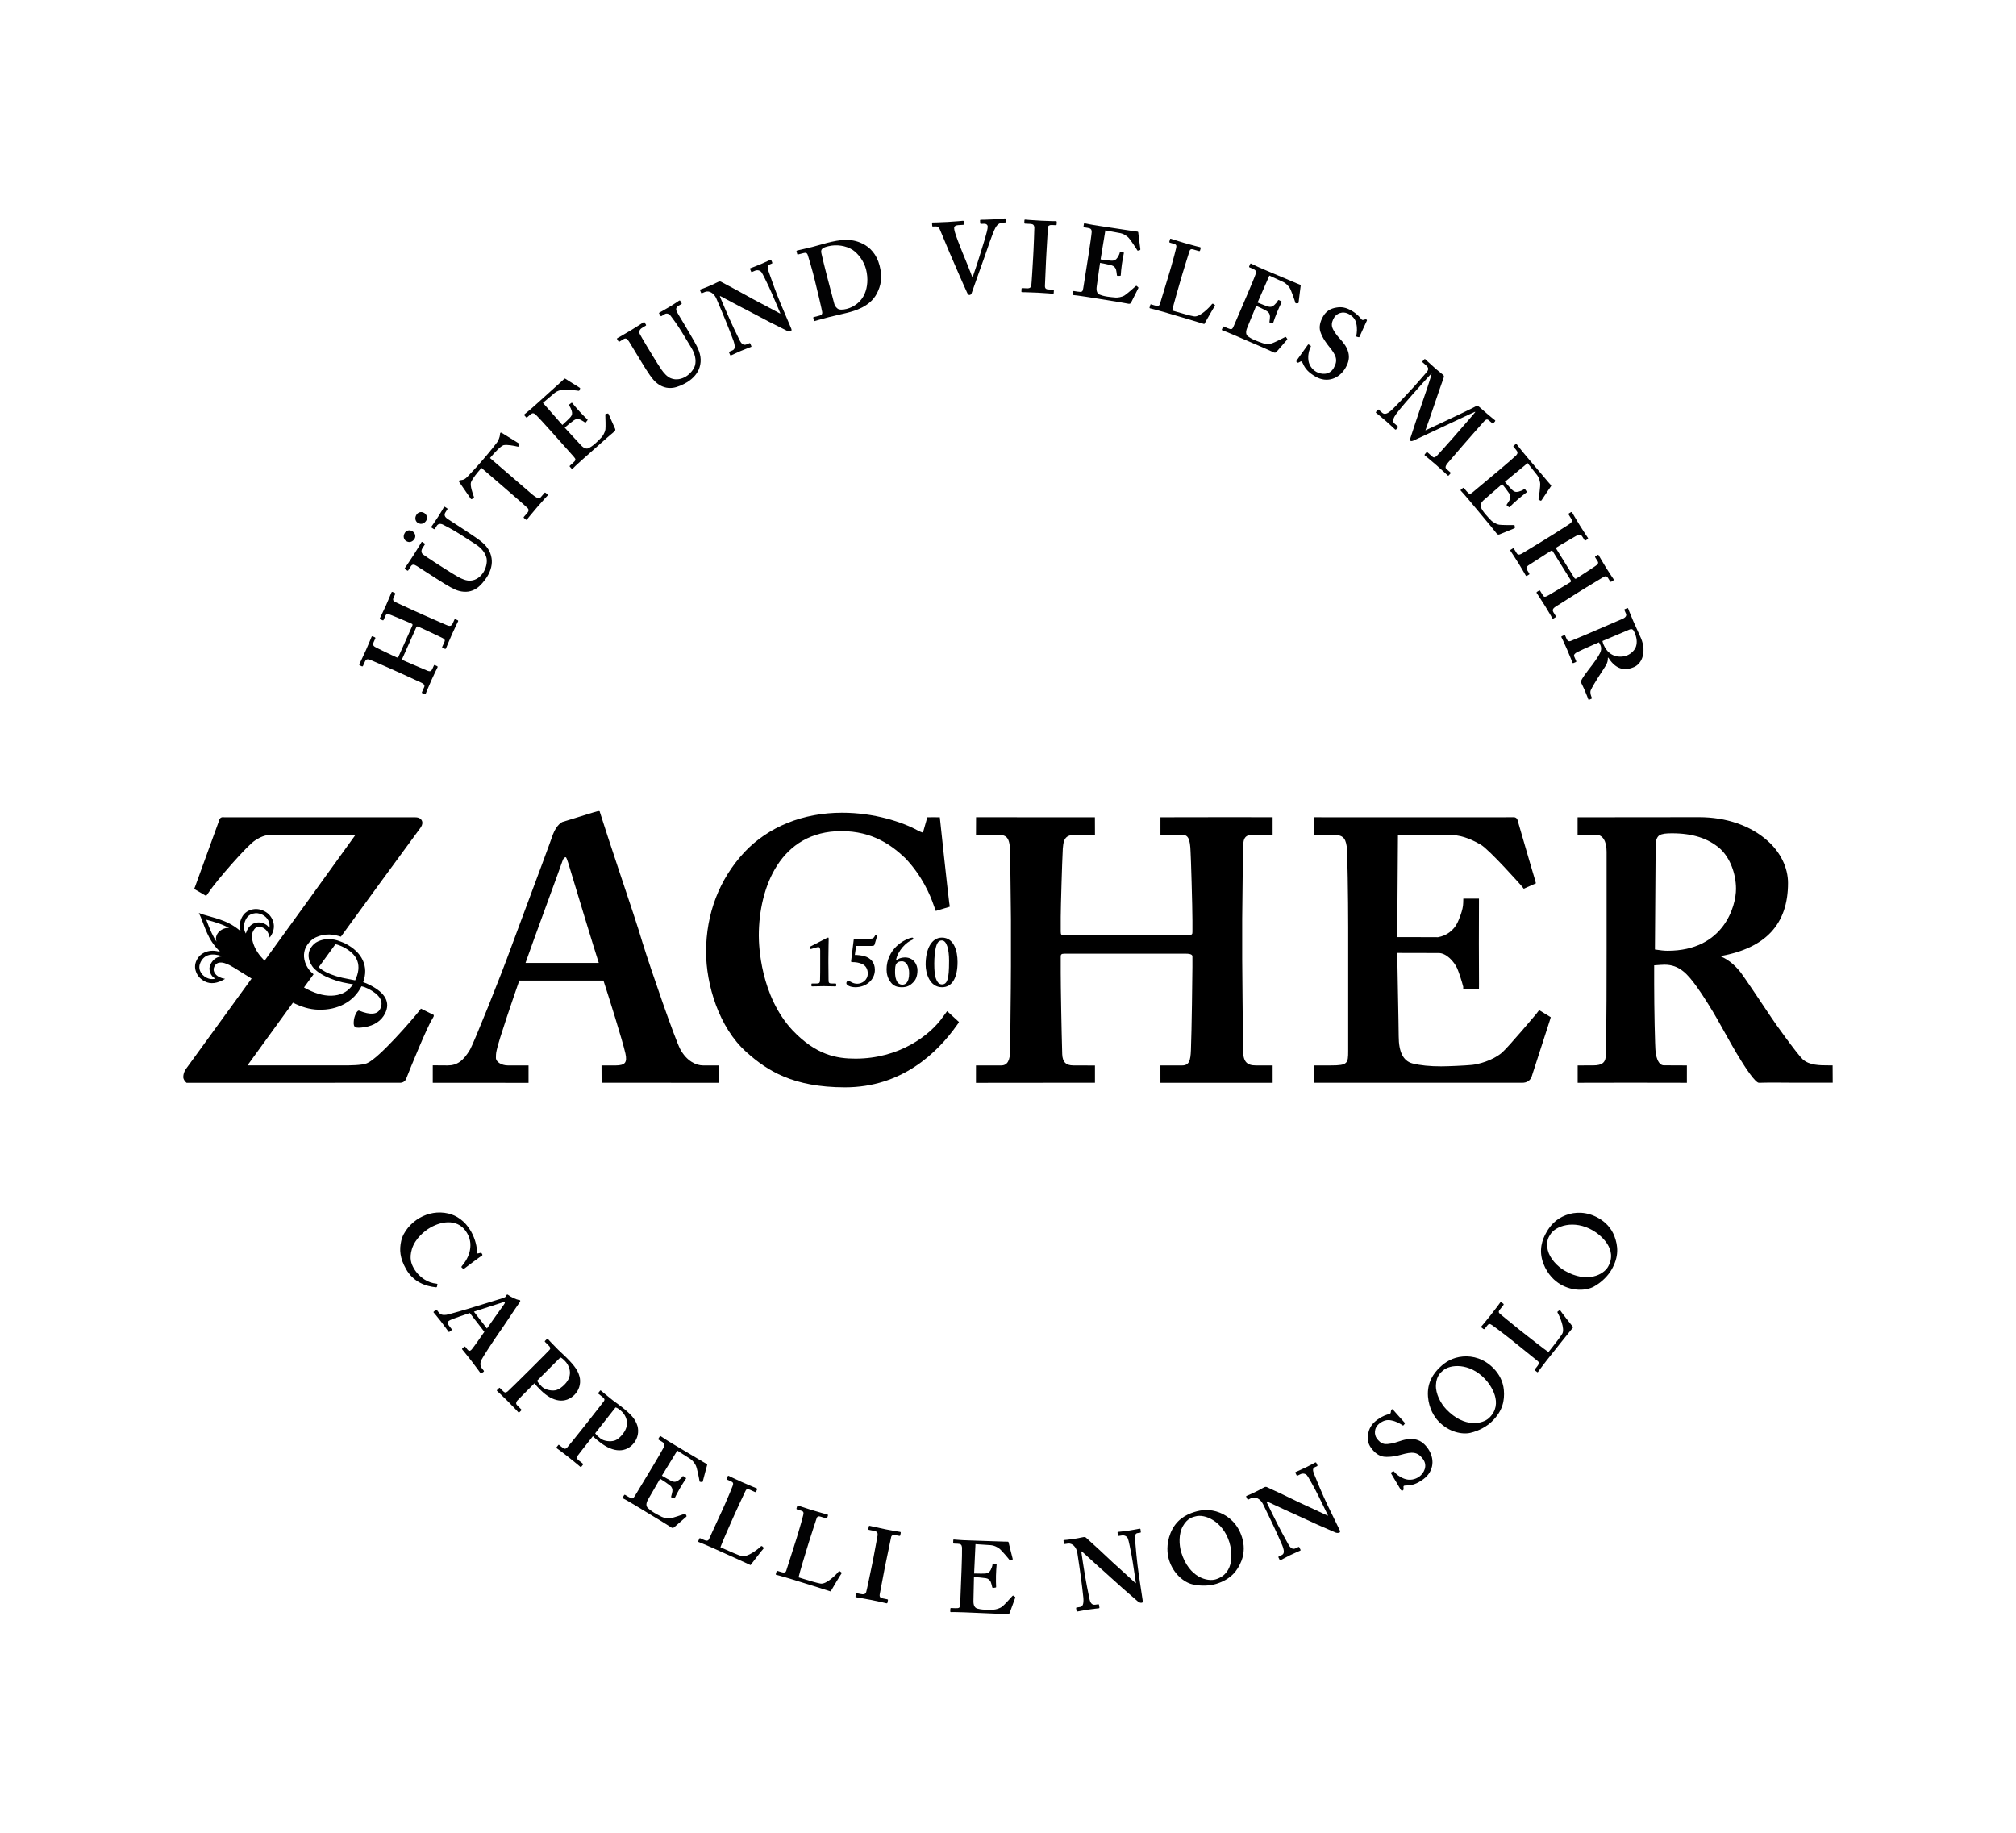 <?xml version="1.0" encoding="utf-8"?>
<!-- Generator: Adobe Illustrator 26.0.2, SVG Export Plug-In . SVG Version: 6.00 Build 0)  -->
<svg version="1.1" id="Ebene_1" xmlns="http://www.w3.org/2000/svg" xmlns:xlink="http://www.w3.org/1999/xlink" x="0px" y="0px"
	 viewBox="0 0 155.906 141.732" style="enable-background:new 0 0 155.906 141.732;" xml:space="preserve">
<style type="text/css">
	.st0{fill:#020203;}
</style>
<g>
	<g>
		<g>
			<path class="st0" d="M63.431,73.529c0-0.165-0.033-0.286-0.133-0.286c-0.055,0-0.133,0.011-0.234,0.044l-0.333,0.099
				c-0.023,0.011-0.045,0.011-0.056-0.011l-0.044-0.11c-0.011-0.022,0-0.044,0.033-0.066l1.278-0.66
				c0.033-0.016,0.067-0.033,0.1-0.033s0.045,0.022,0.045,0.088c0,0.044-0.023,0.902-0.023,1.611v0.231
				c0,0.187,0.011,1.232,0.011,1.304c0,0.286,0.022,0.319,0.334,0.319h0.2c0.045,0,0.056,0.016,0.056,0.038v0.137
				c0,0.033-0.011,0.044-0.056,0.044s-0.8-0.016-0.889-0.016c-0.111,0-0.889,0.016-0.922,0.016c-0.028,0-0.045-0.011-0.045-0.038
				v-0.143c0-0.033,0.023-0.038,0.061-0.038h0.216c0.334,0,0.378-0.011,0.389-0.303c0.011-0.154,0.011-0.99,0.011-1.144V73.529z"/>
			<path class="st0" d="M66.108,73.848c0.122-0.011,0.533,0.033,0.745,0.093c0.494,0.149,0.805,0.511,0.805,1.05
				c0.011,0.759-0.655,1.353-1.505,1.353c-0.389,0-0.7-0.154-0.7-0.308c0-0.11,0.067-0.176,0.144-0.176
				c0.111,0.011,0.2,0.066,0.3,0.121c0.083,0.044,0.233,0.093,0.4,0.093c0.356,0,0.812-0.264,0.812-0.792
				c0-0.352-0.161-0.616-0.45-0.742c-0.239-0.105-0.505-0.137-0.683-0.137h-0.1c-0.044,0-0.061-0.044-0.055-0.088l0.2-1.639
				c0.011-0.066,0.023-0.088,0.089-0.088h1.239c0.2,0,0.244-0.088,0.344-0.275c0.017-0.033,0.033-0.05,0.089-0.022
				c0.045,0.022,0.067,0.033,0.055,0.077l-0.2,0.671c-0.033,0.088-0.067,0.11-0.234,0.11h-1.194L66.108,73.848z"/>
			<path class="st0" d="M70.952,75.025c0,0.506-0.155,0.781-0.356,0.968c-0.233,0.231-0.466,0.352-0.855,0.352
				c-0.389,0-0.645-0.121-0.822-0.341c-0.3-0.352-0.356-0.759-0.356-1.045c0-0.715,0.311-1.353,0.789-1.804
				c0.333-0.308,0.667-0.484,0.966-0.594c0.122-0.033,0.2-0.055,0.234-0.055c0.033,0,0.078,0.033,0.078,0.066
				c0,0.044-0.023,0.088-0.089,0.11c-0.444,0.176-1.1,0.803-1.25,1.567l0.017,0.022c0.144-0.132,0.389-0.231,0.667-0.231
				C70.675,74.04,70.952,74.613,70.952,75.025z M69.33,74.513c-0.1,0.121-0.111,0.352-0.111,0.666c0,0.297,0.056,0.968,0.567,0.968
				c0.156,0,0.523-0.066,0.523-0.886c0-0.506-0.2-0.924-0.567-0.924C69.519,74.338,69.397,74.414,69.33,74.513z"/>
			<path class="st0" d="M74.052,74.387c0,1.254-0.433,1.958-1.2,1.958c-0.956,0-1.267-1.078-1.267-1.749
				c0-1.243,0.478-2.09,1.255-2.09C73.786,72.506,74.052,73.562,74.052,74.387z M72.43,73.078c-0.133,0.385-0.178,0.99-0.178,1.43
				c0,0.528,0.033,0.924,0.133,1.177c0.122,0.33,0.278,0.44,0.467,0.44c0.178,0,0.334-0.088,0.422-0.374
				c0.089-0.264,0.122-0.682,0.122-1.474c0-0.869-0.189-1.551-0.556-1.551C72.641,72.726,72.519,72.847,72.43,73.078z"/>
		</g>
		<g>
			<g>
				<path d="M52.603,81.129c-0.403-0.769-2.231-6.03-2.925-8.263c-0.275-0.966-1.032-3.229-1.765-5.418
					c-0.658-1.964-1.242-3.753-1.522-4.648l-0.019-0.066l-0.067-0.013c-0.036-0.008-0.06-0.019-2.809,0.84
					c-0.018,0.007-0.439,0.189-0.737,0.97c-0.143,0.439-1.317,3.585-2.174,5.882c-0.525,1.407-0.94,2.519-1.014,2.729
					c-0.859,2.381-2.925,7.498-3.212,8.01c-0.524,0.893-1.012,1.24-1.742,1.24l-1.149-0.008l-0.001,1.35h3.449
					c2.013,0,3.845,0.007,3.845,0.007l0.113,0.001v-1.35h-1.601c-0.491,0-0.922-0.274-0.922-0.585c0-0.142,0-0.356,0.056-0.577
					c0.133-0.713,1.392-4.373,1.752-5.402h6.509c0.407,1.248,1.478,4.659,1.697,5.634c0.081,0.359,0.067,0.59-0.043,0.728
					c-0.109,0.136-0.341,0.203-0.709,0.203h-1.095l0.005,1.339l8.958,0.003l0.112,0l0.009-1.343h-1.236
					C53.84,82.393,53.101,82.061,52.603,81.129z M46.307,74.464h-5.667c0.228-0.67,1.064-2.955,1.747-4.823
					c0.569-1.555,1.06-2.899,1.109-3.056c0.087-0.257,0.179-0.293,0.263-0.294c0.045,0.024,0.115,0.233,0.182,0.433l0.147,0.485
					C44.559,68.774,45.947,73.367,46.307,74.464z"/>
				<path d="M73.173,78.294c0,0-0.087,0.115-0.233,0.318c-1.044,1.501-3.446,3.254-6.78,3.254c-1.445,0-3.035-0.265-4.863-2.185
					c-2.489-2.664-2.615-6.569-2.615-7.324c0-3.73,1.672-8.086,6.385-8.086c2.419,0,3.903,1.109,4.922,2.072
					c1.317,1.366,1.954,2.879,2.219,3.663c0.085,0.224,0.124,0.335,0.124,0.336l0.036,0.103l1.08-0.327l-0.008-0.092
					c0,0-0.006-0.073-0.036-0.247c-0.113-0.843-0.707-6.419-0.713-6.475l-0.01-0.1l-0.47-0.006l-0.515,0.006l-0.017,0.091
					c0,0.001-0.021,0.113-0.036,0.156l-0.243,0.85c-0.008,0.033-0.017,0.063-0.025,0.09c-0.104-0.034-0.266-0.094-0.385-0.161
					c-1.214-0.667-3.391-1.381-5.864-1.381c-3.023,0-5.707,1.084-7.559,3.054c-1.939,2.084-2.963,4.749-2.963,7.707
					c0,2.486,0.972,5.854,3.143,7.771c1.571,1.405,3.58,2.705,7.61,2.705c4.345,0,7.108-2.627,8.659-4.827
					c0.089-0.116,0.105-0.147,0.105-0.147l0.04-0.079l-0.911-0.837L73.173,78.294z"/>
				<path d="M97.143,82.394c-0.773,0-1.022-0.322-1.022-1.326c0-0.864-0.016-2.389-0.031-3.864
					c-0.014-1.273-0.026-2.468-0.026-3.054v-3.075c0-0.548,0.021-2.162,0.038-3.459c0.011-0.854,0.02-1.564,0.02-1.723
					c0-1.012,0.063-1.339,0.807-1.339h1.489v-1.357l-4.25-0.002l-4.426,0.007v1.356l1.666-0.004c0.476,0,0.631,0.307,0.663,1.321
					c0.026,0.283,0.144,4.261,0.144,5.313v0.854c0,0.202,0,0.285-0.462,0.285h-9.49c-0.174,0-0.232-0.041-0.232-0.285v-1.139
					c0-0.729,0.116-4.5,0.144-4.894c0.029-1.145,0.166-1.455,1.066-1.455h1.438l-0.005-1.352h-4.488c-2.818,0-4.59-0.005-4.59-0.005
					l-0.112,0l-0.006,1.357h1.667c0.814,0,0.979,0.288,0.979,1.709c0,0.177,0.01,0.887,0.021,1.719
					c0.016,1.155,0.036,2.593,0.036,3.092v3.644c0,0.976-0.016,2.333-0.032,3.646c-0.013,1.114-0.026,2.153-0.026,2.788
					c0,0.857-0.214,1.24-0.692,1.24h-1.954l-0.001,1.347l9.202-0.009v-1.333l-1.664-0.005c-0.582,0-0.842-0.262-0.868-0.873
					c-0.058-1.986-0.115-5.279-0.115-6.288v-1.224c0-0.182,0.026-0.257,0.289-0.257h9.375c0.519,0,0.519,0.154,0.519,0.228v0.797
					c0,0.51-0.057,5.044-0.115,6.43c-0.031,0.821-0.138,1.188-0.692,1.188h-1.667l0.001,1.343h8.679l-0.001-1.342H97.143z"/>
				<path d="M118.808,78.406c0,0-2.136,2.542-2.658,3.002c-0.749,0.627-1.831,0.891-2.297,0.942
					c-0.568,0.056-1.878,0.113-2.405,0.113c-0.881,0-1.606-0.074-2.213-0.224c-0.718-0.193-1.067-0.884-1.067-2.111
					c0-0.378-0.031-1.996-0.059-3.423l-0.054-3.012c0.861,0.005,2.192,0.007,3.21,0.007c0.587,0,1.185,0.654,1.429,1.19
					c0.139,0.332,0.347,0.956,0.465,1.421c0,0.003-0.003,0.199-0.003,0.199l1.219,0.001l0.003-0.436l-0.01-3.121l0.007-3.066
					c0,0,0-0.397,0-0.397h-1.21c0,0-0.009,0.124-0.009,0.331c0,0.54-0.344,1.32-0.448,1.543c-0.312,0.617-0.864,0.997-1.499,1.111
					c-0.796,0-2.211-0.011-3.155-0.006l0.056-7.911l4.254,0.024c0.814,0.029,1.608,0.428,2.133,0.725
					c0.677,0.391,3.123,3.149,3.123,3.149l0.219,0.271l0.941-0.421l-0.096-0.35c0,0-0.593-1.995-0.937-3.195
					c-0.19-0.661-0.343-1.196-0.379-1.308c-0.037-0.214-0.227-0.269-0.332-0.255c0,0-0.699,0.003-1.16,0.003h-9.949
					c-2.328,0.007-4.2-0.003-4.2-0.003l-0.114-0.001v1.356h1.381c0.809,0,1.046,0.185,1.153,0.899
					c0.057,0.392,0.114,3.965,0.114,6.247v9.566c0,0.966-0.037,1.126-1.324,1.126h-1.321v1.342h16.101
					c0.37,0,0.633-0.176,0.74-0.498l1.377-4.263l0.093-0.308l-0.901-0.551L118.808,78.406z"/>
				<path d="M141.725,82.387h-0.343c-0.643,0-1.443,0-1.965-0.463c-0.416-0.385-2.255-2.942-2.427-3.226l-0.222-0.331
					c-0.553-0.827-1.848-2.763-2.141-3.149c-0.338-0.43-0.821-0.954-1.594-1.276c3.527-0.629,5.241-2.481,5.241-5.657
					c0-1.19-0.58-2.383-1.591-3.273c-1.316-1.173-3.192-1.818-5.283-1.818c-0.863,0-9.285,0.009-9.285,0.009l-0.113,0v1.358
					l1.436-0.006c0.505,0,0.807,0.49,0.807,1.31v7.487c0,2.631,0,5.351-0.057,8.199c0,0.603-0.272,0.838-0.969,0.838l-1.211,0.004
					v1.343l0.114-0.001c0,0,1.145-0.007,3.962-0.007c2.99,0,4.255,0.007,4.256,0.007l0.114,0.001l-0.001-0.363l0.001-0.98
					l-1.774-0.008c-0.408,0-0.575-0.54-0.643-0.992c-0.054-0.401-0.114-3.506-0.114-5.309v-1.433
					c0.314-0.026,0.711-0.048,0.807-0.048c1.164,0,1.794,0.745,2.497,1.719c0.467,0.636,1.266,1.939,1.545,2.437
					c0.055,0.097,0.149,0.266,0.269,0.48c0.427,0.768,1.223,2.198,1.632,2.827c0.252,0.403,1.092,1.724,1.374,1.668
					c0.622-0.027,2.497-0.006,2.517-0.006h3.168L141.725,82.387z M128.038,65.324c0-0.334,0.114-0.62,0.292-0.729
					c0.206-0.128,0.539-0.154,0.975-0.154c1.59,0,2.807,0.391,3.72,1.195c0.746,0.679,1.228,1.898,1.228,3.105
					c0,1.33-0.951,4.784-5.293,4.784c-0.292,0-0.584-0.042-0.921-0.091l-0.057-0.008L128.038,65.324z"/>
			</g>
			<path d="M32.639,78.041l-0.088-0.042l-0.056,0.079c-0.004,0.006-0.025,0.034-0.124,0.158c-0.463,0.589-3.073,3.614-3.999,3.991
				C27.991,82.39,27,82.39,26.577,82.39l-7.439-0.003l2.402-3.311c0.369-0.508,0.744-1.024,1.115-1.536
				c0.635,0.313,1.265,0.525,1.982,0.542c0.748,0.02,1.414-0.129,1.998-0.446c0.584-0.317,1.024-0.772,1.318-1.365
				c0.167,0.033,0.336,0.094,0.508,0.181c0.916,0.466,1.23,0.99,0.941,1.571c-0.217,0.437-0.758,0.483-1.622,0.135
				c-0.079-0.033-0.167,0.047-0.263,0.241s-0.15,0.402-0.161,0.624c-0.016,0.224,0.026,0.361,0.124,0.411
				c0.112,0.057,0.351,0.055,0.72-0.004c0.368-0.059,0.689-0.18,0.962-0.36c0.27-0.183,0.476-0.416,0.618-0.701
				c0.423-0.852,0.03-1.585-1.179-2.199c-0.204-0.103-0.375-0.176-0.514-0.217c0.221-0.612,0.209-1.179-0.034-1.7
				c-0.245-0.525-0.7-0.957-1.365-1.295c-0.177-0.09-0.572-0.228-0.6-0.236c-0.555-0.156-1.016-0.132-1.493,0.079
				c-0.466,0.206-0.651,0.681-0.659,0.7c-0.083,0.22-0.167,0.672,0.216,1.228c0.099,0.144,0.234,0.27,0.373,0.377
				c0.043,0.034,0.089,0.067,0.136,0.1c0.263,0.18,0.506,0.294,0.506,0.294c0.546,0.266,1.149,0.455,1.814,0.562
				c0.144,0.022,0.251,0.04,0.32,0.053c-0.327,0.507-0.804,0.796-1.43,0.867c-0.627,0.075-1.326-0.084-2.096-0.475
				c-0.091-0.046-0.18-0.095-0.266-0.144c0.247-0.341,0.494-0.68,0.741-1.021c-0.144-0.118-0.283-0.255-0.392-0.412
				c-0.475-0.689-0.364-1.271-0.255-1.556c0.024-0.065,0.257-0.638,0.847-0.899c0.55-0.244,1.101-0.275,1.734-0.096
				c0.065,0.018,0.123,0.037,0.18,0.055c2.056-2.826,4.127-5.665,6.191-8.472c0.119-0.185,0.141-0.376,0.06-0.524
				c-0.048-0.088-0.176-0.235-0.498-0.235c-0.518,0-4.837,0-6.276,0c-2.413,0-8.301,0-8.473,0c-0.016,0-0.033-0.002-0.051-0.004
				c-0.101-0.01-0.312-0.031-0.377,0.265l-1.84,5.066l-0.083,0.214l0.921,0.537l0.061-0.075c0,0,0.044-0.054,0.164-0.232
				c0.557-0.841,2.946-3.594,3.563-3.983c0.575-0.389,1.007-0.439,1.32-0.439h6.451c-2.33,3.241-4.688,6.5-7.037,9.739
				c-0.021-0.021-0.041-0.043-0.059-0.061c-0.379-0.384-0.643-0.787-0.793-1.209c-0.151-0.418-0.162-0.757-0.033-1.015
				c0.172-0.347,0.433-0.431,0.783-0.253c0.251,0.128,0.418,0.378,0.5,0.751c0.072-0.096,0.132-0.194,0.182-0.294
				c0.163-0.329,0.185-0.662,0.066-0.998c-0.123-0.338-0.345-0.589-0.666-0.753c-0.331-0.168-0.665-0.206-1.002-0.112
				c-0.339,0.096-0.585,0.298-0.738,0.607c-0.184,0.37-0.212,0.723-0.085,1.061c-0.287-0.249-0.597-0.458-0.932-0.628
				c-0.334-0.17-0.813-0.34-1.438-0.511c-0.412-0.11-0.701-0.202-0.868-0.275c0.082,0.148,0.191,0.41,0.328,0.784
				c0.216,0.592,0.424,1.047,0.625,1.366c0.197,0.317,0.434,0.607,0.71,0.868c-0.4-0.126-0.766-0.13-1.1-0.013
				c-0.335,0.12-0.579,0.335-0.732,0.643c-0.15,0.302-0.164,0.61-0.04,0.923c0.119,0.314,0.346,0.556,0.68,0.726
				c0.442,0.225,0.962,0.158,1.559-0.201c-0.176-0.031-0.325-0.077-0.446-0.138c-0.188-0.095-0.316-0.218-0.386-0.367
				c-0.074-0.148-0.072-0.3,0.005-0.455c0.184-0.37,0.575-0.403,1.173-0.099c0.169,0.086,0.466,0.265,0.893,0.537
				c0.288,0.182,0.558,0.348,0.811,0.499c-0.762,1.05-1.521,2.096-2.278,3.138l-0.113,0.154l0.001,0
				c-0.796,1.096-1.593,2.193-2.381,3.277l-0.321,0.441c-0.122,0.181-0.192,0.401-0.192,0.604c0,0.215,0.2,0.399,0.222,0.419
				l0.032,0.028h6.875l9.66-0.002c0.013,0,0.323-0.003,0.444-0.299c0.339-0.873,1.628-4.016,2.014-4.616
				c0.124-0.21,0.124-0.227,0.124-0.257v-0.07L32.639,78.041z M26.968,75.714c-0.698-0.119-1.28-0.297-1.744-0.533
				c-0.234-0.119-0.425-0.249-0.574-0.388c0.429-0.591,0.861-1.184,1.292-1.777c0.198,0.045,0.4,0.119,0.607,0.223
				c1.149,0.584,1.454,1.442,0.916,2.573C27.361,75.786,27.196,75.753,26.968,75.714z M16.275,74.581
				c-0.095,0.191-0.103,0.396-0.025,0.616c0.073,0.221,0.21,0.383,0.411,0.485c-0.242,0.061-0.466,0.039-0.673-0.066
				c-0.255-0.129-0.426-0.306-0.513-0.531c-0.089-0.222-0.076-0.449,0.039-0.681c0.292-0.587,0.86-0.736,1.705-0.446
				C16.794,73.963,16.479,74.171,16.275,74.581z M17.16,71.887c-0.176,0.098-0.304,0.226-0.383,0.385
				c-0.091,0.182-0.101,0.364-0.032,0.546c-0.242-0.34-0.507-0.905-0.796-1.695c0.697,0.178,1.228,0.36,1.594,0.546l0.172,0.087
				C17.517,71.746,17.332,71.79,17.16,71.887z M19.11,71.934c-0.023,0.047-0.058,0.132-0.103,0.256
				c-0.187-0.345-0.188-0.706-0.001-1.082c0.117-0.235,0.3-0.386,0.549-0.454c0.246-0.07,0.495-0.041,0.746,0.087
				c0.198,0.101,0.346,0.246,0.447,0.437c0.096,0.192,0.123,0.39,0.082,0.593c-0.086-0.139-0.194-0.243-0.325-0.309
				c-0.271-0.138-0.534-0.165-0.791-0.082C19.454,71.462,19.253,71.647,19.11,71.934z"/>
		</g>
	</g>
	<g>
		<path class="st0" d="M31.12,50.915c-0.035,0.079-0.016,0.113,0.049,0.142l0.308,0.138c0.259,0.116,1.098,0.475,1.6,0.683
			c0.175,0.07,0.283,0.023,0.354-0.135l0.116-0.258c0.026-0.058,0.047-0.066,0.082-0.05l0.165,0.074
			c0.043,0.019,0.066,0.047,0.04,0.104c-0.058,0.129-0.189,0.364-0.453,0.953c-0.316,0.704-0.39,0.929-0.455,1.072
			c-0.026,0.057-0.061,0.059-0.097,0.043l-0.165-0.074c-0.043-0.019-0.051-0.04-0.025-0.097l0.167-0.374
			c0.077-0.172-0.082-0.278-0.247-0.353c-0.344-0.154-1.157-0.535-1.617-0.741l-0.919-0.412c-0.215-0.097-1.112-0.481-1.22-0.53
			c-0.359-0.161-0.479-0.162-0.582,0.067l-0.142,0.316c-0.026,0.057-0.061,0.059-0.097,0.043l-0.151-0.068
			c-0.029-0.013-0.066-0.046-0.039-0.104c0.058-0.129,0.182-0.349,0.498-1.053c0.29-0.647,0.384-0.915,0.442-1.044
			c0.026-0.057,0.061-0.059,0.097-0.043l0.151,0.068c0.043,0.019,0.066,0.047,0.039,0.104l-0.116,0.259
			c-0.116,0.258-0.014,0.339,0.263,0.471c0.097,0.052,1.032,0.506,1.219,0.589l0.287,0.129c0.072,0.032,0.11,0.024,0.139-0.041
			l1.062-2.37c0.051-0.115,0.043-0.153-0.036-0.189l-0.215-0.097c-0.259-0.116-1.277-0.537-1.359-0.566
			c-0.233-0.096-0.375-0.125-0.446,0.033l-0.148,0.33c-0.023,0.05-0.047,0.048-0.09,0.029l-0.166-0.074
			c-0.036-0.016-0.054-0.033-0.031-0.084c0.058-0.129,0.221-0.436,0.478-1.01c0.245-0.546,0.352-0.843,0.404-0.957
			c0.032-0.072,0.067-0.073,0.103-0.057l0.151,0.068c0.044,0.019,0.066,0.047,0.033,0.118l-0.116,0.258
			c-0.096,0.216,0.012,0.281,0.263,0.394c0.1,0.045,1.071,0.497,1.3,0.6l0.776,0.348c0.316,0.141,1.342,0.584,1.751,0.768
			c0.259,0.116,0.391,0.089,0.488-0.127l0.129-0.287c0.019-0.043,0.048-0.048,0.076-0.035l0.165,0.074
			c0.043,0.019,0.066,0.047,0.04,0.103c-0.052,0.115-0.183,0.349-0.46,0.967c-0.302,0.675-0.384,0.915-0.474,1.117
			c-0.019,0.043-0.061,0.041-0.09,0.028l-0.166-0.074c-0.036-0.016-0.054-0.033-0.032-0.084l0.174-0.387
			c0.077-0.173-0.049-0.238-0.24-0.332c-0.338-0.169-1.481-0.698-1.61-0.756l-0.201-0.09c-0.065-0.029-0.112,0.019-0.157,0.119
			L31.12,50.915z"/>
		<path class="st0" d="M31.394,41.831c-0.106-0.068-0.285-0.314-0.081-0.632c0.111-0.173,0.354-0.26,0.592-0.107
			c0.212,0.136,0.27,0.397,0.15,0.583C31.953,41.835,31.713,42.036,31.394,41.831z M32.248,43.782
			c-0.225-0.144-0.365-0.16-0.476,0.013L31.577,44.1c-0.026,0.04-0.048,0.045-0.094,0.015l-0.153-0.098
			c-0.039-0.026-0.045-0.047-0.01-0.1c0.043-0.066,0.266-0.371,0.674-1.007c0.357-0.556,0.542-0.887,0.592-0.968
			c0.026-0.04,0.047-0.045,0.08-0.024l0.166,0.107c0.039,0.026,0.044,0.047,0.019,0.087l-0.179,0.278
			c-0.128,0.199-0.085,0.395,0.05,0.491c0.075,0.057,0.465,0.326,0.849,0.572l0.822,0.527c0.332,0.213,0.807,0.508,1.027,0.63
			c0.318,0.176,0.656,0.318,0.97,0.295c0.45-0.03,0.785-0.32,0.989-0.638c0.196-0.305,0.314-0.753,0.252-1.092
			c-0.091-0.413-0.39-0.792-0.874-1.103l-1.193-0.765c-0.53-0.34-1.148-0.661-1.313-0.739c-0.185-0.091-0.373-0.061-0.466,0.085
			l-0.153,0.239c-0.026,0.04-0.054,0.04-0.08,0.024l-0.166-0.107c-0.04-0.026-0.045-0.047-0.019-0.085
			c0.043-0.066,0.258-0.358,0.539-0.796c0.263-0.41,0.38-0.635,0.413-0.691c0.038-0.059,0.063-0.053,0.096-0.032l0.152,0.098
			c0.04,0.026,0.055,0.045,0.034,0.078l-0.153,0.239c-0.153,0.239,0.016,0.384,0.08,0.444c0.071,0.065,0.999,0.659,1.085,0.715
			c0.093,0.059,1.238,0.813,1.486,1.009c0.519,0.388,0.828,0.811,0.916,1.373c0.074,0.44-0.039,0.966-0.362,1.47
			c-0.204,0.318-0.504,0.669-0.772,0.853c-0.405,0.282-0.88,0.352-1.39,0.213c-0.351-0.094-0.806-0.348-1.674-0.905L32.248,43.782z
			 M32.296,40.426c-0.106-0.068-0.285-0.314-0.081-0.632c0.111-0.172,0.362-0.273,0.601-0.12c0.212,0.136,0.261,0.41,0.141,0.596
			C32.855,40.429,32.614,40.63,32.296,40.426z"/>
		<path class="st0" d="M37.234,36.186l-0.143,0.167c-0.164,0.191-0.535,0.621-0.667,0.943c-0.081,0.263,0.117,0.829,0.222,1.117
			c0.014,0.044,0.023,0.082-0.015,0.101l-0.144,0.084c-0.032,0.013-0.055,0.004-0.08-0.028c-0.175-0.255-0.788-1.136-0.851-1.232
			c-0.073-0.084-0.066-0.14-0.046-0.164c0.031-0.036,0.075-0.039,0.142-0.044c0.222-0.016,0.355-0.11,0.505-0.272
			c0.29-0.312,0.529-0.542,1.033-1.127l0.277-0.322c0.566-0.656,0.758-0.927,0.982-1.212c0.092-0.118,0.203-0.417,0.215-0.563
			c0.006-0.078,0.002-0.123,0.033-0.159c0.031-0.036,0.065-0.027,0.147,0.023c0.118,0.08,0.96,0.598,1.288,0.798
			c0.041,0.025,0.043,0.047,0.033,0.07l-0.061,0.155c-0.014,0.029-0.043,0.026-0.094,0.012c-0.239-0.06-0.811-0.169-1.074-0.105
			c-0.239,0.085-0.714,0.611-0.899,0.826l-0.144,0.167l3.179,2.74c0.453,0.39,0.624,0.434,0.747,0.291l0.298-0.346
			c0.02-0.024,0.055-0.015,0.085,0.011l0.126,0.108c0.035,0.031,0.049,0.064,0.008,0.11c-0.052,0.059-0.234,0.235-0.789,0.88
			c-0.524,0.608-0.722,0.874-0.794,0.958c-0.031,0.036-0.053,0.037-0.095,0.002l-0.137-0.118c-0.035-0.031-0.032-0.059-0.012-0.082
			l0.293-0.34c0.103-0.119,0.093-0.253,0.009-0.336c-0.14-0.152-1.965-1.724-2.084-1.827L37.234,36.186z"/>
		<path class="st0" d="M43.991,33.417c0.288,0.312,0.814,0.878,0.908,0.983c0.272,0.305,0.483,0.329,0.643,0.249
			c0.115-0.06,0.277-0.162,0.501-0.361c0.106-0.094,0.365-0.347,0.472-0.464c0.095-0.106,0.266-0.364,0.304-0.629
			c0.022-0.188,0.006-0.869-0.008-1.11c-0.003-0.05,0.01-0.072,0.044-0.081l0.147-0.025c0.028-0.004,0.049,0.009,0.064,0.048
			l0.503,1.133c0.029,0.069,0.02,0.141-0.051,0.203c-0.029,0.026-0.164,0.136-0.533,0.454c-0.37,0.329-0.981,0.863-1.962,1.738
			c-0.217,0.194-0.37,0.341-0.494,0.451c-0.112,0.111-0.19,0.19-0.242,0.237c-0.035,0.032-0.057,0.03-0.089-0.005l-0.126-0.141
			c-0.031-0.035-0.03-0.057,0.017-0.099l0.2-0.178c0.271-0.241,0.262-0.297,0.069-0.514l-1.246-1.399l-0.513-0.576
			c-0.429-0.482-1.09-1.2-1.175-1.272c-0.165-0.138-0.265-0.132-0.442,0.025l-0.223,0.199c-0.024,0.02-0.046,0.019-0.072-0.01
			l-0.136-0.153c-0.026-0.029-0.031-0.046-0.002-0.072c0.129-0.115,0.362-0.28,0.838-0.715l0.164-0.147
			c0.259-0.23,1.6-1.446,1.858-1.677c0.094-0.084,0.2-0.189,0.23-0.215c0.03-0.026,0.052-0.025,0.079-0.007
			c0.091,0.055,1.027,0.655,1.103,0.693c0.043,0.025,0.053,0.048,0.04,0.08l-0.064,0.141c-0.012,0.022-0.035,0.031-0.079,0.017
			c-0.055-0.014-1.019-0.126-1.233-0.082c-0.187,0.039-0.413,0.105-0.583,0.245l-0.915,0.773l1.502,1.709
			c0.176-0.157,0.589-0.546,0.644-0.627c0.108-0.138,0.137-0.249,0.082-0.452c-0.033-0.108-0.105-0.307-0.199-0.412
			c-0.031-0.035-0.018-0.068,0.005-0.089l0.163-0.125c0.023-0.02,0.051-0.025,0.077,0.016c0.072,0.105,0.418,0.492,0.554,0.645
			c0.21,0.235,0.484,0.496,0.611,0.615c0.026,0.03,0.019,0.046-0.011,0.083l-0.108,0.139c-0.018,0.027-0.04,0.026-0.084,0.001
			c-0.108-0.073-0.264-0.166-0.356-0.21c-0.157-0.07-0.342-0.053-0.482,0.051c-0.233,0.165-0.525,0.404-0.713,0.572L43.991,33.417z"
			/>
		<path class="st0" d="M48.652,26.423c-0.139-0.229-0.258-0.303-0.433-0.197l-0.309,0.188c-0.04,0.025-0.062,0.019-0.09-0.028
			l-0.094-0.155c-0.024-0.04-0.019-0.061,0.035-0.092c0.067-0.041,0.402-0.217,1.048-0.609c0.565-0.343,0.876-0.559,0.956-0.61
			c0.04-0.025,0.062-0.019,0.082,0.014l0.102,0.168c0.025,0.04,0.019,0.062-0.021,0.087l-0.282,0.172
			c-0.202,0.122-0.25,0.317-0.171,0.462c0.043,0.085,0.274,0.497,0.511,0.886l0.506,0.834c0.204,0.336,0.501,0.81,0.645,1.017
			c0.208,0.297,0.449,0.574,0.741,0.691c0.417,0.17,0.845,0.057,1.168-0.138c0.309-0.188,0.612-0.537,0.705-0.87
			c0.1-0.411-0.002-0.882-0.3-1.374l-0.735-1.21c-0.327-0.538-0.74-1.097-0.854-1.239c-0.126-0.163-0.307-0.218-0.456-0.129
			l-0.242,0.147c-0.04,0.025-0.066,0.012-0.082-0.014l-0.102-0.168c-0.025-0.04-0.019-0.062,0.021-0.085
			c0.067-0.041,0.389-0.209,0.833-0.478c0.417-0.253,0.62-0.404,0.674-0.439c0.06-0.037,0.079-0.02,0.1,0.013l0.094,0.155
			c0.025,0.04,0.03,0.065-0.004,0.085l-0.242,0.147c-0.242,0.147-0.155,0.351-0.123,0.433c0.036,0.089,0.607,1.03,0.66,1.118
			c0.057,0.094,0.754,1.272,0.891,1.558c0.295,0.576,0.386,1.091,0.219,1.635c-0.128,0.427-0.46,0.85-0.971,1.16
			c-0.323,0.196-0.746,0.379-1.066,0.426c-0.488,0.075-0.945-0.071-1.341-0.419c-0.274-0.239-0.57-0.667-1.105-1.547L48.652,26.423z
			"/>
		<path class="st0" d="M56.042,23.801c0.523,1.232,1.011,2.222,1.121,2.44c0.169,0.356,0.329,0.493,0.59,0.383l0.189-0.08
			c0.058-0.025,0.07,0.004,0.086,0.04l0.071,0.167c0.018,0.044,0.025,0.058-0.033,0.082c-0.072,0.031-0.516,0.194-0.792,0.311
			c-0.189,0.08-0.672,0.311-0.745,0.341c-0.029,0.012-0.05,0.004-0.071-0.047l-0.077-0.181c-0.006-0.015-0.004-0.05,0.025-0.062
			l0.246-0.105c0.189-0.08,0.222-0.282,0.071-0.74c-0.048-0.133-0.435-1.166-0.927-2.326l-0.39-0.92
			c-0.184-0.435-0.572-0.664-0.891-0.528l-0.232,0.098c-0.032,0.005-0.053-0.004-0.065-0.032l-0.083-0.196
			c-0.012-0.029-0.004-0.05,0.025-0.062c0.036-0.015,0.097-0.033,0.231-0.081c0.134-0.048,0.329-0.131,0.648-0.266
			c0.123-0.052,0.229-0.106,0.313-0.15c0.094-0.04,0.156-0.075,0.2-0.093c0.087-0.037,0.139-0.034,0.201-0.009
			c0.104,0.042,2.28,1.222,2.511,1.363c0.151,0.073,1.877,0.999,2.055,1.095l0.029-0.012l-0.32-0.754
			c-0.271-0.637-0.424-1-0.593-1.356c-0.131-0.269-0.461-0.967-0.55-1.074c-0.125-0.152-0.327-0.186-0.501-0.112l-0.232,0.098
			c-0.044,0.018-0.056-0.011-0.071-0.047l-0.071-0.167c-0.018-0.044-0.025-0.058,0.033-0.082c0.087-0.037,0.328-0.114,0.821-0.323
			c0.435-0.184,0.599-0.28,0.686-0.317c0.058-0.025,0.085-0.002,0.094,0.02l0.071,0.167c0.018,0.044,0.016,0.079-0.013,0.091
			l-0.203,0.086c-0.145,0.061-0.168,0.208-0.076,0.485c0.173,0.508,0.617,1.756,0.931,2.495l0.812,1.913
			c0.043,0.101,0.086,0.203-0.001,0.24c-0.101,0.043-0.213,0.022-0.296-0.012c-0.089-0.048-0.671-0.331-1.348-0.676
			c-0.771-0.408-1.625-0.849-1.762-0.928c-0.144-0.058-1.919-1.016-2.049-1.08l-0.044,0.018L56.042,23.801z"/>
		<path class="st0" d="M62.868,21.099c-0.051-0.198-0.357-1.274-0.402-1.384c-0.062-0.179-0.177-0.182-0.329-0.143l-0.412,0.105
			c-0.03,0.008-0.065,0-0.074-0.038l-0.053-0.206c-0.008-0.031,0.019-0.054,0.057-0.063c0.221-0.056,0.624-0.135,1.158-0.271
			c0.382-0.097,0.757-0.217,1.139-0.315c1.023-0.26,1.872-0.371,2.725,0.045c0.609,0.284,1.123,0.835,1.349,1.72
			c0.221,0.87,0.125,1.512-0.238,2.19c-0.542,0.999-1.73,1.31-2.248,1.443c-0.29,0.074-1.074,0.25-1.456,0.346
			c-0.671,0.171-0.971,0.272-1.078,0.299c-0.031,0.008-0.05-0.004-0.064-0.057l-0.049-0.191c-0.008-0.031,0.004-0.05,0.05-0.061
			l0.442-0.113c0.153-0.039,0.214-0.119,0.203-0.255c-0.016-0.158-0.425-1.891-0.573-2.47L62.868,21.099z M64.02,21.602
			c0.024,0.092,0.369,1.384,0.49,1.858c0.038,0.153,0.1,0.267,0.246,0.392c0.129,0.122,0.434,0.109,0.724,0.035
			c0.595-0.152,1.138-0.574,1.391-1.175c0.215-0.493,0.285-1.177,0.106-1.879c-0.155-0.61-0.582-1.201-1.035-1.507
			c-0.525-0.338-1.266-0.441-1.892-0.282c-0.168,0.043-0.366,0.094-0.469,0.201c-0.091,0.089-0.091,0.218-0.052,0.371
			c0.067,0.324,0.319,1.316,0.35,1.438L64.02,21.602z"/>
		<path class="st0" d="M75.793,17.062c-0.003-0.047,0.012-0.064,0.059-0.067c0.063-0.003,0.426,0,0.929-0.028
			c0.66-0.037,0.863-0.072,0.926-0.075c0.047-0.003,0.064,0.012,0.066,0.051l0.011,0.197c0.002,0.039-0.012,0.064-0.059,0.066
			l-0.189,0.011c-0.189,0.011-0.389,0.1-0.554,0.394c-0.236,0.431-0.639,1.684-0.83,2.216c-0.138,0.355-0.953,2.703-1.022,2.873
			c-0.028,0.065-0.089,0.107-0.152,0.111c-0.094,0.006-0.138-0.079-0.183-0.171c-0.305-0.653-1.066-2.416-1.374-3.133
			c-0.236-0.554-0.638-1.542-0.738-1.765c-0.08-0.169-0.179-0.242-0.352-0.233l-0.189,0.01c-0.031,0.002-0.049-0.02-0.051-0.068
			l-0.01-0.18c-0.003-0.047,0.012-0.064,0.044-0.066c0.078-0.005,0.347,0.004,1.165-0.042c0.739-0.042,1.1-0.086,1.162-0.089
			c0.063-0.004,0.08,0.019,0.082,0.058l0.01,0.173c0.003,0.055-0.012,0.079-0.059,0.082l-0.377,0.022
			c-0.204,0.011-0.326,0.097-0.319,0.215c0.004,0.063,0.009,0.157,0.038,0.266c0.071,0.28,0.422,1.191,0.605,1.638
			c0.127,0.293,0.621,1.511,0.77,1.929l0.016-0.001l-0.001-0.015c0.164-0.451,0.594-1.784,0.659-2.024
			c0.106-0.377,0.526-1.591,0.508-1.913c-0.005-0.094-0.091-0.216-0.311-0.203l-0.212,0.012c-0.032,0.002-0.057-0.028-0.059-0.068
			L75.793,17.062z"/>
		<path class="st0" d="M80.895,20.111c-0.004,0.079-0.08,1.888-0.085,1.974c-0.013,0.252,0.112,0.29,0.3,0.299l0.33,0.016
			c0.032,0.002,0.063,0.019,0.06,0.058l-0.01,0.197c-0.002,0.047-0.034,0.061-0.081,0.059c-0.095-0.005-0.408-0.045-1.147-0.082
			c-0.787-0.04-1.133-0.034-1.212-0.038c-0.047-0.002-0.062-0.019-0.06-0.058l0.011-0.213c0.002-0.031,0.018-0.046,0.066-0.044
			l0.314,0.016c0.157,0.008,0.331,0.001,0.374-0.21c0.021-0.109,0.123-1.807,0.145-2.231l0.028-0.55
			c0.01-0.189,0.066-1.605,0.063-1.707c-0.014-0.19-0.089-0.273-0.308-0.283l-0.409-0.021c-0.047-0.003-0.062-0.019-0.06-0.058
			l0.01-0.204c0.002-0.039,0.018-0.054,0.05-0.05c0.095,0.005,0.502,0.049,1.273,0.088c0.755,0.038,1.007,0.028,1.118,0.031
			c0.047,0.003,0.061,0.035,0.059,0.074l-0.009,0.181c-0.003,0.047-0.035,0.061-0.066,0.06l-0.299-0.015
			c-0.173-0.009-0.302,0.048-0.31,0.197c-0.004,0.078-0.108,1.807-0.112,1.901L80.895,20.111z"/>
		<path class="st0" d="M85.003,20.799c-0.058,0.421-0.163,1.185-0.185,1.325c-0.064,0.404,0.052,0.582,0.216,0.656
			c0.119,0.05,0.301,0.111,0.596,0.157c0.14,0.022,0.5,0.063,0.658,0.072c0.142,0.006,0.45-0.025,0.679-0.164
			c0.16-0.102,0.676-0.547,0.853-0.71c0.037-0.034,0.061-0.038,0.09-0.018l0.112,0.097c0.021,0.019,0.025,0.044,0.003,0.08
			l-0.556,1.107c-0.034,0.066-0.096,0.105-0.19,0.09c-0.039-0.006-0.209-0.041-0.69-0.125c-0.489-0.077-1.289-0.211-2.587-0.416
			c-0.288-0.046-0.499-0.071-0.662-0.096c-0.157-0.017-0.267-0.026-0.337-0.037c-0.047-0.007-0.059-0.025-0.052-0.072l0.03-0.187
			c0.007-0.047,0.025-0.059,0.087-0.05l0.264,0.042c0.358,0.056,0.396,0.015,0.442-0.273l0.292-1.85l0.12-0.761
			c0.1-0.637,0.237-1.604,0.238-1.715c0.002-0.215-0.066-0.289-0.299-0.326l-0.295-0.047c-0.031-0.005-0.045-0.023-0.038-0.061
			l0.032-0.202c0.006-0.039,0.016-0.053,0.055-0.047c0.171,0.027,0.446,0.102,1.085,0.195l0.218,0.034
			c0.342,0.054,2.133,0.32,2.474,0.374c0.125,0.02,0.274,0.035,0.313,0.042c0.039,0.006,0.052,0.024,0.055,0.056
			c0.015,0.106,0.144,1.21,0.163,1.292c0.008,0.049-0.004,0.071-0.037,0.082l-0.15,0.04c-0.025,0.004-0.047-0.007-0.064-0.05
			c-0.024-0.052-0.549-0.867-0.718-1.005c-0.149-0.119-0.343-0.253-0.559-0.295l-1.177-0.218l-0.369,2.244
			c0.233,0.037,0.795,0.11,0.893,0.101c0.176-0.004,0.279-0.052,0.402-0.223c0.063-0.094,0.171-0.276,0.193-0.416
			c0.008-0.047,0.041-0.057,0.072-0.052l0.199,0.048c0.031,0.005,0.052,0.024,0.037,0.069c-0.035,0.122-0.116,0.635-0.148,0.837
			c-0.049,0.311-0.077,0.689-0.088,0.862c-0.006,0.039-0.023,0.045-0.071,0.045l-0.176,0.004c-0.032,0.003-0.045-0.015-0.053-0.065
			c-0.012-0.129-0.039-0.309-0.063-0.408c-0.046-0.166-0.176-0.298-0.345-0.341c-0.275-0.075-0.646-0.15-0.895-0.189L85.003,20.799z
			"/>
		<path class="st0" d="M93.955,23.586c0.011,0.019,0.006,0.034-0.007,0.08c-0.044,0.036-0.71,1.203-0.815,1.394
			c-0.194-0.065-2.367-0.712-3.137-0.935c-0.68-0.198-0.959-0.254-1.049-0.28c-0.06-0.017-0.056-0.033-0.041-0.086l0.051-0.174
			c0.013-0.046,0.017-0.06,0.063-0.047l0.302,0.088c0.272,0.079,0.348-0.014,0.377-0.112c0.04-0.136,0.618-2.016,0.75-2.47
			l0.123-0.423c0.14-0.484,0.358-1.289,0.38-1.422c0.042-0.201,0.034-0.285-0.163-0.342l-0.317-0.092
			c-0.046-0.013-0.048-0.063-0.041-0.086l0.051-0.174c0.013-0.045,0.032-0.056,0.078-0.04c0.075,0.022,0.341,0.123,1.037,0.325
			c0.816,0.237,1.14,0.306,1.201,0.321c0.06,0.017,0.067,0.052,0.056,0.09l-0.051,0.174c-0.009,0.03-0.032,0.056-0.093,0.039
			L92.3,19.295c-0.226-0.066-0.279,0.001-0.338,0.205c-0.031,0.106-0.39,1.23-0.544,1.76l-0.189,0.65
			c-0.039,0.136-0.513,1.768-0.577,2.102l0.423,0.123c0.423,0.123,0.967,0.281,1.281,0.331c0.441,0.062,1.188-0.705,1.377-0.961
			c0.039-0.022,0.058-0.032,0.099-0.004L93.955,23.586z"/>
		<path class="st0" d="M96.969,24.083c-0.161,0.394-0.451,1.108-0.507,1.238c-0.161,0.376-0.093,0.576,0.047,0.688
			c0.103,0.079,0.264,0.182,0.539,0.3c0.13,0.056,0.469,0.184,0.619,0.232c0.136,0.042,0.442,0.087,0.698,0.009
			c0.18-0.059,0.79-0.363,1.002-0.477c0.045-0.024,0.069-0.022,0.092,0.005l0.085,0.122c0.015,0.024,0.013,0.049-0.017,0.078
			l-0.813,0.936c-0.05,0.055-0.119,0.077-0.206,0.04c-0.036-0.015-0.192-0.091-0.637-0.291c-0.456-0.196-1.197-0.523-2.405-1.042
			c-0.267-0.115-0.466-0.192-0.617-0.257c-0.148-0.055-0.252-0.091-0.317-0.119c-0.043-0.018-0.051-0.039-0.033-0.082l0.074-0.174
			c0.019-0.043,0.039-0.051,0.097-0.027l0.246,0.106c0.333,0.143,0.38,0.112,0.495-0.155l0.739-1.721l0.304-0.709
			c0.255-0.593,0.626-1.496,0.654-1.603c0.055-0.208,0.008-0.297-0.209-0.39l-0.275-0.118c-0.029-0.013-0.037-0.033-0.022-0.069
			l0.081-0.188c0.015-0.036,0.029-0.048,0.065-0.032c0.159,0.069,0.407,0.209,1.003,0.457l0.202,0.087
			c0.318,0.137,1.987,0.837,2.305,0.974c0.116,0.05,0.256,0.101,0.292,0.117c0.036,0.016,0.045,0.036,0.039,0.068
			c-0.011,0.107-0.159,1.208-0.161,1.293c-0.004,0.049-0.02,0.068-0.056,0.07l-0.155,0.002c-0.025-0.002-0.044-0.018-0.05-0.064
			c-0.01-0.056-0.317-0.976-0.447-1.151c-0.115-0.152-0.27-0.33-0.469-0.424l-1.086-0.501l-0.912,2.083
			c0.217,0.093,0.743,0.302,0.839,0.318c0.172,0.039,0.283,0.019,0.445-0.117c0.084-0.075,0.234-0.225,0.289-0.355
			c0.018-0.044,0.054-0.046,0.082-0.033l0.182,0.095c0.029,0.012,0.045,0.036,0.018,0.076c-0.064,0.11-0.269,0.587-0.35,0.775
			c-0.124,0.289-0.244,0.649-0.298,0.814c-0.015,0.036-0.033,0.037-0.079,0.026l-0.172-0.039c-0.032-0.005-0.04-0.026-0.036-0.076
			c0.021-0.128,0.039-0.308,0.04-0.411c-0.003-0.173-0.097-0.333-0.25-0.416c-0.248-0.141-0.589-0.304-0.82-0.404L96.969,24.083z"/>
		<path class="st0" d="M101.356,26.738c0.027,0.015,0.033,0.037,0.009,0.078c-0.112,0.226-0.208,0.516-0.19,0.926
			c0.015,0.445,0.275,0.814,0.616,1.01c0.368,0.213,1.02,0.28,1.347-0.285c0.362-0.627,0.194-0.997-0.37-1.687
			c-0.171-0.208-0.51-0.658-0.664-1.147c-0.106-0.352-0.018-0.756,0.222-1.171c0.221-0.382,0.552-0.608,1.028-0.678
			c0.406-0.074,0.761,0.004,1.156,0.233c0.45,0.26,0.659,0.526,0.764,0.659c0.053,0.067,0.101,0.077,0.155,0.063l0.139-0.037
			c0.043-0.011,0.078-0.009,0.119,0.014c0.04,0.024,0.031,0.072-0.009,0.14c-0.063,0.109-0.505,1.126-0.545,1.194
			c-0.016,0.028-0.037,0.033-0.069,0.024l-0.129-0.029c-0.031-0.009-0.054-0.032-0.045-0.08c0.042-0.23,0.091-0.566-0.005-0.966
			c-0.067-0.293-0.23-0.514-0.543-0.696c-0.545-0.315-1.016-0.005-1.161,0.247c-0.134,0.232-0.225,0.452-0.164,0.723
			c0.075,0.28,0.362,0.664,0.587,0.903c0.324,0.352,0.572,0.677,0.674,1.099c0.084,0.358,0.042,0.715-0.222,1.171
			c-0.481,0.832-1.42,1.197-2.319,0.678c-0.559-0.323-0.815-0.635-0.969-0.997c-0.051-0.101-0.076-0.152-0.116-0.176
			c-0.041-0.024-0.1,0.015-0.18,0.06c-0.08,0.045-0.116,0.042-0.17,0.011c-0.054-0.032-0.058-0.088-0.019-0.156
			c0.061-0.074,0.795-1.123,0.856-1.196c0.03-0.037,0.045-0.047,0.072-0.031L101.356,26.738z"/>
		<path class="st0" d="M112.639,33.547c0.156-0.178,1.442-1.647,1.451-1.681l-0.024-0.02c-0.12,0.041-2.382,1.118-2.588,1.209
			c-0.255,0.112-2.083,0.981-2.165,1.014c-0.065,0.027-0.185,0.068-0.244,0.016c-0.036-0.031-0.04-0.098-0.002-0.19
			c0.007-0.056,0.856-2.579,0.903-2.705c0.132-0.366,0.749-2.17,0.74-2.306c-0.096,0.062-1.41,1.551-1.472,1.622
			c-0.062,0.071-0.95,1.073-1.252,1.491c-0.215,0.293-0.341,0.581-0.152,0.747l0.261,0.228c0.036,0.031,0.027,0.066,0.011,0.083
			l-0.13,0.148c-0.021,0.024-0.053,0.037-0.101-0.004c-0.059-0.052-0.21-0.215-0.66-0.609c-0.509-0.446-0.726-0.605-0.785-0.657
			c-0.048-0.042-0.037-0.053-0.001-0.095l0.13-0.148c0.01-0.012,0.031-0.035,0.067-0.005l0.273,0.239
			c0.201,0.176,0.453,0.02,0.665-0.161c0.416-0.368,1.728-1.794,1.822-1.901l0.887-1.013c0.187-0.213,0.272-0.369,0.011-0.597
			l-0.261-0.229c-0.035-0.031-0.027-0.065-0.011-0.083l0.14-0.16c0.01-0.012,0.043-0.025,0.078,0.004
			c0.059,0.052,0.198,0.204,0.826,0.754c0.284,0.249,0.466,0.377,0.537,0.441c0.071,0.063,0.092,0.122,0.054,0.225
			c-0.275,0.743-1.167,3.437-1.415,4.078c0.147-0.06,1.423-0.669,1.884-0.883c0.324-0.156,1.927-0.909,2.06-1.002
			c0.07-0.044,0.151,0.007,0.294,0.131c0.86,0.763,1.082,0.916,1.153,0.978c0.024,0.021,0.015,0.055-0.011,0.085l-0.109,0.125
			c-0.031,0.035-0.064,0.049-0.099,0.018l-0.261-0.229c-0.154-0.135-0.259-0.038-0.374,0.08c-0.12,0.126-1.157,1.31-1.293,1.464
			l-0.363,0.415c-0.312,0.356-1.057,1.231-1.145,1.332c-0.191,0.23-0.221,0.371-0.114,0.465l0.32,0.28
			c0.036,0.031,0.015,0.055-0.001,0.073l-0.119,0.136c-0.031,0.035-0.052,0.059-0.099,0.018c-0.071-0.063-0.34-0.329-0.861-0.786
			c-0.581-0.508-0.821-0.688-0.904-0.76c-0.035-0.031-0.027-0.065-0.001-0.095l0.119-0.136c0.031-0.035,0.053-0.037,0.089-0.006
			l0.367,0.322c0.107,0.093,0.185,0.099,0.354-0.057c0.058-0.054,0.817-0.897,1.232-1.371L112.639,33.547z"/>
		<path class="st0" d="M115.811,37.746c-0.321,0.279-0.902,0.786-1.011,0.877c-0.314,0.263-0.344,0.472-0.269,0.635
			c0.057,0.117,0.154,0.282,0.346,0.511c0.091,0.109,0.335,0.377,0.448,0.487c0.103,0.099,0.356,0.278,0.619,0.323
			c0.188,0.028,0.869,0.033,1.11,0.026c0.05-0.001,0.072,0.012,0.08,0.046l0.02,0.147c0.003,0.028-0.01,0.049-0.05,0.063
			l-1.148,0.468c-0.07,0.027-0.141,0.015-0.202-0.057c-0.025-0.03-0.13-0.168-0.438-0.547c-0.318-0.38-0.833-1.007-1.676-2.015
			c-0.187-0.223-0.329-0.381-0.436-0.508c-0.107-0.116-0.184-0.195-0.229-0.25c-0.031-0.036-0.029-0.058,0.008-0.089l0.145-0.121
			c0.036-0.03,0.058-0.028,0.099,0.02l0.172,0.205c0.232,0.278,0.288,0.272,0.512,0.085l1.437-1.203l0.592-0.495
			c0.495-0.415,1.233-1.053,1.308-1.135c0.143-0.161,0.141-0.261-0.011-0.443l-0.192-0.23c-0.02-0.024-0.018-0.046,0.012-0.071
			l0.157-0.132c0.03-0.025,0.047-0.029,0.072,0.001c0.111,0.133,0.269,0.37,0.689,0.86l0.141,0.169
			c0.222,0.265,1.396,1.644,1.619,1.91c0.081,0.096,0.183,0.206,0.208,0.236c0.026,0.03,0.024,0.052,0.005,0.078
			c-0.058,0.09-0.688,1.006-0.728,1.081c-0.026,0.043-0.049,0.051-0.081,0.037L119,38.65c-0.021-0.013-0.03-0.036-0.015-0.079
			c0.016-0.055,0.157-1.015,0.12-1.23c-0.033-0.187-0.092-0.416-0.227-0.59l-0.743-0.938l-1.755,1.448
			c0.152,0.181,0.527,0.606,0.606,0.663c0.135,0.113,0.244,0.144,0.45,0.096c0.109-0.029,0.31-0.095,0.419-0.187
			c0.036-0.03,0.069-0.016,0.089,0.008l0.119,0.167c0.02,0.024,0.024,0.052-0.018,0.076c-0.107,0.069-0.505,0.402-0.662,0.534
			c-0.241,0.202-0.511,0.468-0.634,0.592c-0.03,0.025-0.046,0.018-0.082-0.013l-0.135-0.113c-0.026-0.019-0.025-0.042,0.002-0.084
			c0.076-0.105,0.174-0.259,0.221-0.349c0.075-0.155,0.064-0.341-0.035-0.484c-0.158-0.237-0.388-0.537-0.55-0.731L115.811,37.746z"
			/>
		<path class="st0" d="M120.085,42.644c-0.046-0.074-0.085-0.077-0.145-0.04l-0.287,0.178c-0.241,0.15-1.008,0.644-1.461,0.943
			c-0.156,0.106-0.178,0.221-0.086,0.368l0.149,0.241c0.033,0.053,0.028,0.075-0.005,0.096l-0.154,0.095
			c-0.04,0.025-0.075,0.028-0.108-0.025c-0.075-0.12-0.196-0.36-0.535-0.908c-0.407-0.655-0.551-0.844-0.634-0.978
			c-0.033-0.053-0.015-0.084,0.018-0.104l0.154-0.095c0.04-0.025,0.062-0.02,0.095,0.033l0.216,0.348
			c0.1,0.16,0.277,0.088,0.43-0.008c0.321-0.199,1.091-0.658,1.519-0.924l0.856-0.531c0.2-0.125,1.021-0.652,1.122-0.714
			c0.334-0.208,0.403-0.306,0.27-0.52l-0.182-0.294c-0.033-0.054-0.015-0.084,0.019-0.104l0.14-0.087
			c0.027-0.017,0.075-0.028,0.109,0.025c0.075,0.12,0.187,0.347,0.594,1.002c0.373,0.602,0.543,0.831,0.617,0.95
			c0.033,0.053,0.015,0.084-0.018,0.104l-0.14,0.087c-0.04,0.025-0.075,0.028-0.109-0.025l-0.149-0.241
			c-0.149-0.241-0.273-0.201-0.537-0.046c-0.098,0.051-0.997,0.572-1.171,0.68l-0.267,0.166c-0.067,0.042-0.081,0.078-0.044,0.138
			l1.369,2.206c0.066,0.107,0.103,0.121,0.176,0.076l0.201-0.125c0.24-0.149,1.16-0.757,1.229-0.809
			c0.21-0.139,0.314-0.241,0.222-0.388l-0.191-0.307c-0.029-0.047-0.013-0.066,0.027-0.091l0.154-0.095
			c0.033-0.021,0.058-0.027,0.087,0.022c0.075,0.12,0.237,0.427,0.569,0.962c0.315,0.508,0.501,0.763,0.568,0.868
			c0.042,0.067,0.023,0.097-0.01,0.118l-0.14,0.087c-0.04,0.025-0.075,0.028-0.117-0.038l-0.149-0.241
			c-0.125-0.2-0.24-0.148-0.474-0.003c-0.093,0.058-1.011,0.609-1.225,0.741l-0.722,0.448c-0.294,0.182-1.235,0.784-1.616,1.021
			c-0.24,0.15-0.293,0.275-0.168,0.475l0.166,0.267c0.025,0.04,0.013,0.066-0.013,0.082l-0.154,0.095
			c-0.04,0.025-0.075,0.028-0.109-0.023c-0.066-0.107-0.187-0.347-0.544-0.922c-0.39-0.629-0.543-0.831-0.659-1.019
			c-0.025-0.04,0.001-0.074,0.027-0.091l0.154-0.095c0.033-0.021,0.057-0.027,0.087,0.02l0.224,0.361
			c0.099,0.16,0.224,0.092,0.409-0.013c0.329-0.186,1.407-0.836,1.527-0.911l0.187-0.116c0.06-0.037,0.047-0.103-0.011-0.197
			L120.085,42.644z"/>
		<path class="st0" d="M123.267,49.84c-0.433,0.188-1.236,0.551-1.338,0.613c-0.135,0.084-0.243,0.191-0.193,0.306l0.156,0.361
			c0.019,0.044,0.004,0.068-0.025,0.08l-0.174,0.075c-0.05,0.022-0.074,0.007-0.099-0.052c-0.04-0.094-0.081-0.247-0.406-0.998
			c-0.306-0.708-0.403-0.872-0.434-0.943c-0.018-0.044-0.003-0.067,0.04-0.086l0.166-0.072c0.036-0.016,0.064-0.011,0.077,0.018
			l0.106,0.245c0.069,0.159,0.162,0.256,0.357,0.171c0.728-0.298,1.407-0.591,2.086-0.884l1.899-0.821
			c0.246-0.106,0.318-0.257,0.261-0.387l-0.122-0.281c-0.015-0.036-0.007-0.057,0.022-0.07l0.195-0.084
			c0.036-0.016,0.057-0.008,0.072,0.029c0.022,0.05,0.1,0.291,0.406,0.998c0.175,0.404,0.484,1.059,0.577,1.276
			c0.25,0.578,0.249,1.11,0.113,1.511c-0.119,0.36-0.366,0.621-0.64,0.74c-0.909,0.394-1.522,0.007-1.996-0.731l-0.029,0.012
			c0.015,0.234-0.058,0.42-0.144,0.577c-0.078,0.137-0.564,0.878-0.625,0.973c-0.054,0.075-0.504,0.818-0.558,0.97
			c-0.064,0.19,0.01,0.399,0.085,0.572c0.019,0.044,0.003,0.067-0.026,0.08l-0.152,0.066c-0.051,0.022-0.078,0.017-0.097-0.029
			c-0.025-0.058-0.084-0.255-0.284-0.717c-0.088-0.202-0.221-0.47-0.297-0.624c0.028-0.115,0.163-0.337,0.274-0.496
			c0.146-0.217,0.544-0.724,0.632-0.839c0.099-0.129,0.343-0.474,0.452-0.658c0.175-0.29,0.298-0.54,0.167-0.843
			c-0.012-0.029-0.073-0.149-0.114-0.225L123.267,49.84z M123.923,49.573c0.029,0.107,0.052,0.2,0.09,0.287
			c0.487,1.126,1.497,0.964,1.829,0.82c0.332-0.143,0.583-0.415,0.671-0.668c0.119-0.36,0.054-0.726-0.101-1.087
			c-0.05-0.115-0.095-0.199-0.156-0.241c-0.061-0.042-0.16-0.033-0.247,0.004L123.923,49.573z"/>
	</g>
	<g>
		<path class="st0" d="M33.793,99.496c-0.009,0.033-0.025,0.051-0.06,0.053c-0.823-0.076-1.762-0.415-2.321-1.392
			c-0.504-0.88-0.528-1.524-0.39-2.17c0.159-0.768,0.817-1.455,1.418-1.8c0.669-0.383,1.437-0.531,2.232-0.347
			c0.609,0.144,1.275,0.548,1.748,1.373c0.362,0.633,0.463,1.251,0.468,1.577c0.001,0.128,0.016,0.155,0.079,0.138l0.209-0.047
			c0.049-0.01,0.056,0.004,0.104,0.087c0.047,0.082,0.042,0.104-0.054,0.159c-0.123,0.07-1.137,0.834-1.326,0.979
			c-0.037,0.03-0.061,0.035-0.084,0.012l-0.116-0.107c-0.033-0.027-0.018-0.063,0.025-0.115c0.199-0.224,0.445-0.585,0.581-1.046
			c0.114-0.467,0.127-0.95-0.18-1.486c-0.63-1.101-1.874-0.991-2.857-0.427c-0.424,0.242-1.159,0.829-1.413,1.65
			c-0.218,0.728-0.045,1.158,0.144,1.488c0.433,0.756,1.152,1.139,1.734,1.189c0.068,0.007,0.104,0.023,0.095,0.055L33.793,99.496z"
			/>
		<path class="st0" d="M36.332,101.537c-0.182,0.06-1.31,0.441-1.502,0.54c-0.059,0.026-0.11,0.064-0.14,0.088
			c-0.081,0.063-0.072,0.216,0.025,0.341l0.203,0.263c0.039,0.05,0.036,0.072,0.017,0.087l-0.156,0.12
			c-0.037,0.029-0.072,0.036-0.101-0.002c-0.068-0.088-0.253-0.365-0.592-0.804c-0.358-0.464-0.484-0.588-0.551-0.675
			c-0.029-0.038,0.008-0.067,0.052-0.1l0.118-0.091c0.037-0.029,0.059-0.026,0.079-0.001l0.146,0.188
			c0.136,0.176,0.31,0.221,0.59,0.185c0.16-0.024,1.63-0.439,2.299-0.655c0.158-0.052,1.896-0.584,2.106-0.647
			c0.072-0.035,0.213-0.085,0.221-0.151c0.004-0.033,0.027-0.081,0.046-0.096c0.025-0.019,0.06-0.026,0.111,0.015
			c0.204,0.162,0.658,0.362,0.791,0.38c0.067,0.009,0.111,0.014,0.135,0.046c0.029,0.038-0.027,0.12-0.054,0.162
			c-0.299,0.411-1.316,1.978-1.628,2.398c-0.369,0.526-1.218,1.822-1.318,2.04c-0.125,0.277-0.073,0.497,0.024,0.623l0.155,0.201
			c0.029,0.037,0.026,0.059-0.005,0.084l-0.131,0.101c-0.037,0.029-0.084,0.046-0.123-0.003c-0.087-0.113-0.166-0.253-0.698-0.943
			c-0.407-0.527-0.59-0.726-0.696-0.865c-0.039-0.05-0.011-0.092,0.026-0.12l0.125-0.096c0.037-0.029,0.059-0.026,0.089,0.012
			l0.126,0.163c0.135,0.176,0.237,0.178,0.376,0.01c0.185-0.223,0.789-1.09,0.961-1.343L36.332,101.537z M37.657,102.736
			c0.132-0.202,1.223-1.725,1.318-1.859c0.055-0.082,0.083-0.124,0.064-0.149c-0.029-0.037-0.073-0.044-0.143-0.019
			c-0.1,0.037-2.069,0.657-2.246,0.723L37.657,102.736z"/>
		<path class="st0" d="M41.496,105.401c0.367-0.367,0.957-0.957,1.012-1.024c0.084-0.106,0.05-0.195-0.073-0.318l-0.291-0.292
			c-0.023-0.023-0.023-0.045,0.005-0.073l0.139-0.139c0.033-0.033,0.055-0.033,0.078-0.011c0.067,0.067,0.252,0.285,0.812,0.846
			c0.101,0.101,0.442,0.409,0.632,0.599c0.672,0.673,0.935,1.059,1.037,1.607c0.068,0.447-0.076,0.926-0.421,1.271
			c-0.69,0.69-1.661,0.586-2.613-0.366c-0.19-0.191-0.358-0.359-0.481-0.527l-0.245,0.245c-0.267,0.267-1.024,1.024-1.09,1.102
			c-0.106,0.139-0.106,0.251-0.005,0.352l0.313,0.314c0.045,0.045,0.023,0.067,0.006,0.084l-0.128,0.128
			c-0.033,0.033-0.056,0.056-0.1,0.011c-0.078-0.078-0.241-0.274-0.845-0.88c-0.492-0.493-0.733-0.7-0.789-0.756
			c-0.045-0.045-0.023-0.067-0.006-0.084l0.139-0.139c0.033-0.034,0.045-0.045,0.078-0.011l0.179,0.179
			c0.19,0.191,0.257,0.213,0.424,0.08c0.061-0.05,0.94-0.907,1.586-1.553L41.496,105.401z M41.534,106.775
			c0.067,0.134,0.213,0.302,0.358,0.448c0.246,0.247,0.727,0.349,1.05,0.294c0.279-0.055,0.513-0.244,0.713-0.444
			c0.757-0.756,0.314-1.545,0.045-1.814c-0.101-0.101-0.23-0.241-0.364-0.286L41.534,106.775z"/>
		<path class="st0" d="M45.828,109.481c0.321-0.408,0.837-1.063,0.884-1.136c0.07-0.115,0.026-0.2-0.111-0.307l-0.323-0.255
			c-0.025-0.019-0.028-0.042-0.003-0.072l0.121-0.155c0.029-0.037,0.051-0.039,0.076-0.019c0.075,0.059,0.284,0.254,0.906,0.744
			c0.112,0.088,0.487,0.354,0.699,0.52c0.747,0.588,1.054,0.94,1.22,1.472c0.12,0.436,0.034,0.928-0.267,1.312
			c-0.604,0.767-1.581,0.778-2.638-0.055c-0.212-0.167-0.398-0.314-0.541-0.466l-0.214,0.272c-0.234,0.297-0.896,1.138-0.953,1.223
			c-0.089,0.151-0.075,0.261,0.037,0.349l0.348,0.275c0.05,0.039,0.03,0.064,0.016,0.082l-0.112,0.142
			c-0.029,0.037-0.049,0.062-0.098,0.023c-0.087-0.068-0.272-0.244-0.943-0.773c-0.547-0.431-0.811-0.609-0.873-0.658
			c-0.05-0.039-0.03-0.064-0.015-0.082l0.121-0.154c0.029-0.037,0.039-0.05,0.076-0.02l0.199,0.157
			c0.212,0.167,0.281,0.181,0.431,0.029c0.055-0.057,0.827-1.011,1.392-1.728L45.828,109.481z M46.027,110.84
			c0.083,0.126,0.247,0.275,0.409,0.402c0.274,0.216,0.762,0.26,1.077,0.168c0.271-0.087,0.481-0.302,0.656-0.525
			c0.662-0.84,0.129-1.571-0.17-1.806c-0.112-0.088-0.256-0.212-0.395-0.241L46.027,110.84z"/>
		<path class="st0" d="M50.81,114.764c-0.213,0.368-0.598,1.037-0.671,1.158c-0.211,0.35-0.171,0.559-0.046,0.69
			c0.092,0.092,0.239,0.217,0.496,0.373c0.122,0.073,0.442,0.248,0.586,0.317c0.13,0.06,0.428,0.148,0.694,0.106
			c0.187-0.034,0.835-0.25,1.062-0.334c0.048-0.017,0.072-0.012,0.091,0.018l0.068,0.133c0.012,0.026,0.007,0.05-0.027,0.075
			l-0.936,0.815c-0.057,0.049-0.129,0.06-0.21,0.011c-0.034-0.02-0.179-0.117-0.595-0.378c-0.427-0.258-1.122-0.686-2.254-1.369
			c-0.251-0.151-0.438-0.255-0.581-0.341c-0.14-0.075-0.239-0.126-0.3-0.162c-0.04-0.025-0.046-0.046-0.022-0.087l0.097-0.162
			c0.025-0.04,0.046-0.046,0.1-0.013l0.231,0.139c0.312,0.188,0.363,0.164,0.514-0.086l0.968-1.604l0.399-0.66
			c0.334-0.553,0.824-1.397,0.867-1.499c0.083-0.199,0.048-0.294-0.156-0.416l-0.258-0.156c-0.027-0.016-0.033-0.038-0.012-0.072
			l0.106-0.175c0.02-0.033,0.035-0.043,0.069-0.023c0.149,0.09,0.377,0.264,0.937,0.593l0.19,0.115
			c0.298,0.18,1.866,1.107,2.164,1.288c0.109,0.065,0.241,0.136,0.276,0.157c0.034,0.02,0.039,0.042,0.03,0.073
			c-0.026,0.104-0.321,1.176-0.335,1.26c-0.011,0.049-0.03,0.065-0.065,0.062l-0.155-0.02c-0.025-0.006-0.041-0.025-0.041-0.071
			c-0.003-0.056-0.184-1.012-0.29-1.205c-0.094-0.167-0.224-0.365-0.41-0.486l-1.015-0.649l-1.189,1.94
			c0.203,0.122,0.7,0.404,0.793,0.432c0.166,0.063,0.28,0.058,0.459-0.054c0.093-0.063,0.263-0.191,0.336-0.312
			c0.025-0.04,0.06-0.037,0.087-0.021l0.169,0.119c0.027,0.016,0.039,0.043,0.008,0.079c-0.079,0.099-0.347,0.544-0.453,0.719
			c-0.163,0.27-0.331,0.61-0.407,0.767c-0.02,0.033-0.038,0.032-0.082,0.014l-0.166-0.063c-0.031-0.01-0.037-0.031-0.026-0.08
			c0.038-0.125,0.08-0.301,0.095-0.403c0.02-0.172-0.052-0.344-0.193-0.447c-0.228-0.174-0.545-0.384-0.762-0.515L50.81,114.764z"/>
		<path class="st0" d="M59.059,119.685c0.008,0.02,0.002,0.035-0.017,0.078c-0.048,0.03-0.868,1.095-0.998,1.27
			c-0.185-0.091-2.263-1.032-3.001-1.36c-0.651-0.29-0.921-0.384-1.008-0.423c-0.058-0.026-0.051-0.04-0.029-0.091l0.074-0.165
			c0.019-0.043,0.025-0.057,0.069-0.038l0.29,0.129c0.261,0.116,0.349,0.035,0.39-0.059c0.057-0.129,0.885-1.914,1.077-2.345
			l0.179-0.402c0.204-0.46,0.529-1.229,0.569-1.357c0.068-0.194,0.071-0.278-0.117-0.362l-0.304-0.135
			c-0.044-0.019-0.039-0.069-0.029-0.091l0.073-0.165c0.019-0.043,0.04-0.051,0.084-0.034c0.072,0.032,0.323,0.17,0.989,0.466
			c0.781,0.347,1.095,0.461,1.153,0.489c0.058,0.026,0.059,0.061,0.044,0.097l-0.073,0.165c-0.013,0.029-0.04,0.051-0.098,0.026
			l-0.391-0.174c-0.217-0.097-0.278-0.038-0.364,0.156c-0.045,0.101-0.553,1.166-0.776,1.67l-0.275,0.618
			c-0.058,0.13-0.748,1.683-0.856,2.004l0.405,0.18c0.405,0.18,0.926,0.412,1.232,0.505c0.431,0.122,1.277-0.534,1.5-0.762
			c0.042-0.016,0.063-0.024,0.099,0.01L59.059,119.685z"/>
		<path class="st0" d="M65.083,121.609c0.011,0.019,0.006,0.034-0.008,0.079c-0.044,0.036-0.729,1.193-0.836,1.382
			c-0.195-0.068-2.371-0.749-3.144-0.985c-0.682-0.209-0.961-0.269-1.052-0.297c-0.06-0.018-0.056-0.034-0.039-0.087l0.053-0.173
			c0.014-0.045,0.018-0.06,0.064-0.047l0.303,0.093c0.273,0.083,0.35-0.008,0.38-0.106c0.042-0.135,0.646-2.008,0.784-2.459
			l0.129-0.422c0.147-0.482,0.375-1.284,0.399-1.417c0.045-0.2,0.037-0.284-0.16-0.345l-0.318-0.097
			c-0.046-0.014-0.047-0.064-0.04-0.086l0.053-0.173c0.014-0.045,0.033-0.055,0.079-0.039c0.076,0.023,0.341,0.129,1.038,0.342
			c0.818,0.25,1.143,0.324,1.204,0.341c0.061,0.018,0.067,0.053,0.055,0.091l-0.053,0.173c-0.009,0.03-0.034,0.055-0.094,0.037
			l-0.409-0.125c-0.228-0.069-0.281-0.003-0.343,0.2c-0.032,0.106-0.407,1.225-0.568,1.752l-0.198,0.647
			c-0.042,0.136-0.538,1.761-0.606,2.094l0.424,0.129c0.424,0.13,0.969,0.296,1.284,0.352c0.443,0.069,1.203-0.686,1.397-0.939
			c0.039-0.021,0.059-0.031,0.1-0.003L65.083,121.609z"/>
		<path class="st0" d="M68.407,121.334c-0.015,0.077-0.353,1.855-0.37,1.94c-0.049,0.247,0.069,0.302,0.255,0.339l0.326,0.065
			c0.031,0.006,0.059,0.028,0.052,0.067l-0.038,0.193c-0.009,0.047-0.044,0.056-0.09,0.047c-0.093-0.019-0.399-0.104-1.129-0.249
			c-0.776-0.155-1.123-0.199-1.201-0.215c-0.047-0.009-0.059-0.028-0.051-0.067l0.042-0.208c0.006-0.031,0.025-0.044,0.071-0.034
			l0.311,0.062c0.155,0.031,0.329,0.049,0.402-0.153c0.037-0.105,0.384-1.769,0.467-2.186l0.108-0.54
			c0.037-0.185,0.298-1.578,0.311-1.68c0.013-0.19-0.049-0.282-0.266-0.326l-0.404-0.08c-0.047-0.01-0.059-0.028-0.051-0.067
			l0.04-0.201c0.008-0.038,0.026-0.051,0.057-0.046c0.093,0.018,0.492,0.122,1.253,0.274c0.746,0.148,0.999,0.174,1.108,0.197
			c0.046,0.009,0.056,0.043,0.048,0.081l-0.035,0.178c-0.009,0.046-0.044,0.055-0.074,0.049l-0.295-0.058
			c-0.171-0.034-0.307,0.003-0.337,0.15c-0.015,0.077-0.369,1.772-0.388,1.865L68.407,121.334z"/>
		<path class="st0" d="M75.311,122.431c-0.009,0.425-0.024,1.196-0.029,1.338c-0.016,0.409,0.12,0.571,0.292,0.626
			c0.126,0.036,0.315,0.075,0.615,0.087c0.142,0.006,0.507,0.004,0.666-0.005c0.143-0.01,0.447-0.077,0.66-0.242
			c0.148-0.12,0.612-0.622,0.77-0.804c0.033-0.038,0.057-0.045,0.088-0.028l0.123,0.084c0.024,0.016,0.03,0.04,0.013,0.079
			l-0.427,1.164c-0.027,0.07-0.084,0.115-0.179,0.111c-0.039-0.002-0.214-0.016-0.704-0.044c-0.499-0.02-1.314-0.06-2.636-0.112
			c-0.293-0.011-0.507-0.012-0.673-0.018c-0.159,0.002-0.27,0.005-0.341,0.002c-0.048-0.002-0.063-0.018-0.061-0.065l0.008-0.189
			c0.002-0.047,0.018-0.063,0.081-0.06l0.27,0.011c0.364,0.014,0.398-0.032,0.409-0.323l0.074-1.871l0.031-0.771
			c0.026-0.645,0.049-1.62,0.037-1.731c-0.023-0.214-0.1-0.28-0.337-0.289l-0.301-0.012c-0.032-0.002-0.047-0.018-0.046-0.057
			l0.008-0.204c0.002-0.039,0.01-0.055,0.05-0.053c0.174,0.007,0.458,0.05,1.108,0.067l0.221,0.009
			c0.348,0.014,2.17,0.07,2.519,0.084c0.127,0.005,0.277,0.003,0.317,0.005c0.04,0.002,0.055,0.018,0.061,0.05
			c0.028,0.103,0.286,1.184,0.315,1.264c0.014,0.048,0.005,0.071-0.027,0.086l-0.145,0.057c-0.024,0.007-0.048-0.002-0.07-0.042
			c-0.03-0.049-0.65-0.797-0.836-0.915c-0.162-0.101-0.372-0.212-0.593-0.228l-1.203-0.079l-0.106,2.271
			c0.238,0.009,0.809,0.016,0.904-0.004c0.176-0.025,0.273-0.084,0.376-0.268c0.052-0.1,0.138-0.294,0.144-0.436
			c0.002-0.047,0.034-0.061,0.066-0.06l0.205,0.024c0.032,0.001,0.055,0.018,0.045,0.065c-0.02,0.125-0.042,0.644-0.05,0.849
			c-0.012,0.315,0.005,0.693,0.013,0.866c-0.002,0.039-0.017,0.047-0.066,0.053l-0.175,0.025c-0.032,0.007-0.047-0.01-0.061-0.057
			c-0.027-0.127-0.075-0.302-0.111-0.398c-0.065-0.16-0.211-0.276-0.385-0.299c-0.284-0.043-0.663-0.073-0.917-0.084L75.311,122.431
			z"/>
		<path class="st0" d="M83.762,120.935c0.199,1.323,0.425,2.403,0.477,2.642c0.074,0.387,0.196,0.559,0.478,0.517l0.204-0.031
			c0.063-0.009,0.067,0.022,0.073,0.06l0.027,0.179c0.007,0.047,0.009,0.062-0.053,0.072c-0.078,0.012-0.552,0.059-0.849,0.104
			c-0.204,0.031-0.733,0.134-0.811,0.146c-0.031,0.005-0.049-0.009-0.057-0.063l-0.029-0.195c-0.003-0.015,0.009-0.049,0.04-0.054
			l0.266-0.04c0.203-0.031,0.287-0.218,0.255-0.699c-0.013-0.141-0.13-1.238-0.317-2.483l-0.148-0.988
			c-0.07-0.467-0.39-0.784-0.735-0.733l-0.251,0.037c-0.033-0.003-0.051-0.016-0.055-0.047l-0.031-0.21
			c-0.005-0.031,0.009-0.049,0.04-0.054c0.039-0.006,0.103-0.008,0.245-0.021c0.142-0.013,0.354-0.045,0.698-0.097
			c0.133-0.02,0.25-0.046,0.342-0.068c0.102-0.015,0.171-0.033,0.218-0.04c0.094-0.014,0.144,0.002,0.198,0.042
			c0.09,0.066,1.912,1.75,2.101,1.944c0.129,0.108,1.577,1.434,1.725,1.571l0.032-0.005l-0.122-0.809
			c-0.102-0.685-0.161-1.074-0.235-1.461c-0.06-0.293-0.206-1.051-0.265-1.177c-0.083-0.179-0.272-0.262-0.46-0.234l-0.251,0.038
			c-0.047,0.007-0.052-0.024-0.057-0.063l-0.027-0.179c-0.007-0.047-0.009-0.063,0.053-0.072c0.094-0.014,0.348-0.028,0.881-0.108
			c0.47-0.071,0.654-0.122,0.748-0.137c0.063-0.009,0.083,0.019,0.087,0.043l0.027,0.179c0.007,0.047-0.004,0.08-0.035,0.085
			l-0.219,0.033c-0.156,0.024-0.216,0.16-0.196,0.451c0.04,0.535,0.158,1.854,0.278,2.648l0.308,2.055
			c0.016,0.109,0.033,0.218-0.061,0.232c-0.11,0.017-0.213-0.031-0.285-0.085c-0.075-0.068-0.57-0.487-1.142-0.99
			c-0.649-0.587-1.37-1.227-1.482-1.337c-0.126-0.093-1.613-1.461-1.723-1.556l-0.047,0.007L83.762,120.935z"/>
		<path class="st0" d="M94.331,116.978c0.71,0.283,1.402,0.884,1.719,1.907c0.173,0.556,0.203,1.189-0.047,1.827
			c-0.298,0.752-0.804,1.419-1.939,1.771c-0.454,0.141-1.147,0.207-1.864,0.034c-0.637-0.157-1.459-0.8-1.794-1.883
			c-0.14-0.451-0.233-1.205,0.118-2.08c0.414-1.018,1.185-1.422,1.835-1.624C92.919,116.757,93.557,116.674,94.331,116.978z
			 M91.472,118.03c-0.324,0.587-0.303,1.429-0.117,2.03c0.606,1.955,2.031,2.271,2.666,2.074c1.528-0.474,1.249-2.233,1.053-2.864
			c-0.508-1.639-1.917-2.224-2.643-1.999C92.295,117.313,91.833,117.374,91.472,118.03z"/>
		<path class="st0" d="M98.36,116.997c0.585,1.203,1.124,2.166,1.245,2.379c0.187,0.347,0.355,0.475,0.611,0.35l0.185-0.09
			c0.057-0.028,0.071,0.001,0.088,0.036l0.079,0.163c0.02,0.043,0.027,0.056-0.03,0.084c-0.071,0.035-0.509,0.221-0.78,0.353
			c-0.185,0.09-0.659,0.346-0.731,0.381c-0.029,0.014-0.05,0.007-0.074-0.043l-0.086-0.177c-0.007-0.014-0.006-0.049,0.022-0.063
			l0.242-0.118c0.185-0.09,0.21-0.294,0.035-0.743c-0.055-0.131-0.494-1.142-1.045-2.275l-0.437-0.899
			c-0.206-0.424-0.607-0.632-0.921-0.48l-0.228,0.111c-0.032,0.007-0.053-0.001-0.067-0.029l-0.093-0.191
			c-0.014-0.029-0.007-0.05,0.022-0.064c0.036-0.017,0.096-0.038,0.228-0.093c0.132-0.055,0.324-0.149,0.637-0.301
			c0.121-0.059,0.224-0.118,0.306-0.167c0.093-0.045,0.154-0.083,0.196-0.104c0.086-0.042,0.139-0.041,0.202-0.019
			c0.106,0.036,2.349,1.099,2.588,1.228c0.155,0.065,1.934,0.898,2.117,0.984l0.029-0.014l-0.358-0.736
			c-0.303-0.623-0.475-0.977-0.661-1.324c-0.145-0.262-0.511-0.942-0.605-1.045c-0.132-0.146-0.337-0.169-0.508-0.086l-0.228,0.111
			c-0.043,0.021-0.057-0.007-0.074-0.043l-0.079-0.163c-0.02-0.043-0.027-0.057,0.03-0.083c0.086-0.042,0.324-0.131,0.808-0.366
			c0.428-0.208,0.588-0.312,0.674-0.355c0.057-0.028,0.085-0.006,0.095,0.015l0.079,0.163c0.02,0.043,0.02,0.078-0.008,0.092
			l-0.2,0.097c-0.142,0.069-0.158,0.217-0.052,0.489c0.198,0.499,0.706,1.722,1.057,2.444l0.909,1.869
			c0.048,0.099,0.096,0.198,0.011,0.24c-0.1,0.048-0.213,0.033-0.297,0.004c-0.092-0.043-0.69-0.295-1.387-0.604
			c-0.795-0.367-1.674-0.762-1.815-0.834c-0.148-0.05-1.976-0.913-2.11-0.97l-0.043,0.02L98.36,116.997z"/>
		<path class="st0" d="M107.734,113.78c0.026-0.019,0.048-0.015,0.076,0.023c0.161,0.194,0.39,0.398,0.774,0.546
			c0.416,0.164,0.859,0.073,1.179-0.161c0.345-0.253,0.672-0.825,0.285-1.352c-0.429-0.584-0.837-0.578-1.701-0.336
			c-0.26,0.074-0.813,0.205-1.324,0.151c-0.366-0.044-0.701-0.286-0.986-0.674c-0.261-0.356-0.335-0.751-0.205-1.216
			c0.097-0.403,0.313-0.698,0.684-0.97c0.422-0.309,0.752-0.395,0.917-0.438c0.082-0.022,0.112-0.063,0.12-0.117l0.022-0.143
			c0.007-0.044,0.024-0.076,0.061-0.104c0.038-0.028,0.079,0.001,0.126,0.064c0.074,0.102,0.829,0.916,0.876,0.979
			c0.018,0.026,0.015,0.048-0.006,0.073l-0.079,0.107c-0.021,0.025-0.051,0.037-0.092,0.009c-0.194-0.131-0.483-0.31-0.89-0.383
			c-0.297-0.056-0.566,0.005-0.86,0.22c-0.511,0.375-0.418,0.931-0.245,1.166c0.158,0.216,0.323,0.387,0.598,0.44
			c0.287,0.043,0.757-0.067,1.068-0.178c0.454-0.157,0.854-0.255,1.284-0.179c0.363,0.066,0.674,0.249,0.986,0.674
			c0.568,0.775,0.523,1.784-0.32,2.403c-0.524,0.384-0.914,0.494-1.31,0.491c-0.114,0.005-0.171,0.008-0.209,0.036
			c-0.038,0.028-0.027,0.098-0.018,0.19c0.008,0.091-0.008,0.123-0.059,0.16c-0.051,0.037-0.105,0.018-0.152-0.046
			c-0.043-0.086-0.708-1.18-0.752-1.265c-0.022-0.043-0.024-0.06,0.001-0.079L107.734,113.78z"/>
		<path class="st0" d="M113.136,104.901c0.761-0.064,1.649,0.164,2.39,0.938c0.403,0.421,0.713,0.974,0.774,1.656
			c0.069,0.805-0.086,1.629-0.944,2.45c-0.343,0.328-0.934,0.697-1.653,0.862c-0.64,0.144-1.663-0.065-2.447-0.883
			c-0.326-0.341-0.747-0.974-0.823-1.914c-0.085-1.095,0.425-1.801,0.917-2.272C111.773,105.333,112.308,104.975,113.136,104.901z
			 M111.047,107.117c-0.028,0.67,0.367,1.414,0.802,1.869c1.416,1.478,2.833,1.125,3.313,0.665c1.156-1.106,0.12-2.555-0.337-3.032
			c-1.187-1.239-2.709-1.134-3.259-0.608C111.463,106.109,111.077,106.37,111.047,107.117z"/>
		<path class="st0" d="M120.607,101.323c0.022-0.003,0.034,0.007,0.071,0.036c0.018,0.054,0.847,1.111,0.985,1.279
			c-0.134,0.157-1.557,1.939-2.057,2.573c-0.441,0.56-0.598,0.798-0.657,0.873c-0.039,0.05-0.052,0.04-0.095,0.006l-0.142-0.112
			c-0.037-0.029-0.05-0.039-0.021-0.076l0.196-0.249c0.176-0.224,0.119-0.329,0.039-0.393c-0.111-0.088-1.637-1.329-2.008-1.621
			l-0.346-0.273c-0.396-0.312-1.061-0.815-1.175-0.885c-0.171-0.114-0.252-0.138-0.379,0.024l-0.206,0.261
			c-0.029,0.037-0.076,0.02-0.095,0.006l-0.142-0.112c-0.037-0.029-0.04-0.051-0.01-0.089c0.049-0.062,0.244-0.272,0.695-0.844
			c0.529-0.672,0.716-0.947,0.755-0.997c0.039-0.05,0.074-0.043,0.105-0.018l0.142,0.112c0.025,0.019,0.039,0.051,0.001,0.101
			l-0.265,0.336c-0.147,0.187-0.105,0.26,0.063,0.391c0.087,0.068,0.994,0.823,1.426,1.164l0.531,0.419
			c0.112,0.088,1.446,1.139,1.732,1.324l0.274-0.348c0.275-0.348,0.627-0.796,0.793-1.069c0.225-0.387-0.203-1.37-0.369-1.642
			c-0.005-0.044-0.008-0.067,0.034-0.094L120.607,101.323z"/>
		<path class="st0" d="M121.092,93.969c0.714-0.272,1.63-0.297,2.554,0.242c0.503,0.294,0.954,0.739,1.201,1.379
			c0.288,0.755,0.367,1.589-0.231,2.616c-0.239,0.41-0.705,0.928-1.35,1.285c-0.575,0.316-1.615,0.397-2.594-0.174
			c-0.407-0.238-0.985-0.73-1.319-1.613c-0.383-1.03-0.088-1.849,0.255-2.437C119.903,94.76,120.317,94.269,121.092,93.969z
			 M119.697,96.677c0.158,0.651,0.742,1.258,1.286,1.575c1.767,1.03,3.03,0.3,3.365-0.276c0.805-1.382-0.59-2.489-1.161-2.822
			c-1.482-0.864-2.915-0.342-3.298,0.315C119.819,95.592,119.52,95.95,119.697,96.677z"/>
	</g>
</g>
</svg>
